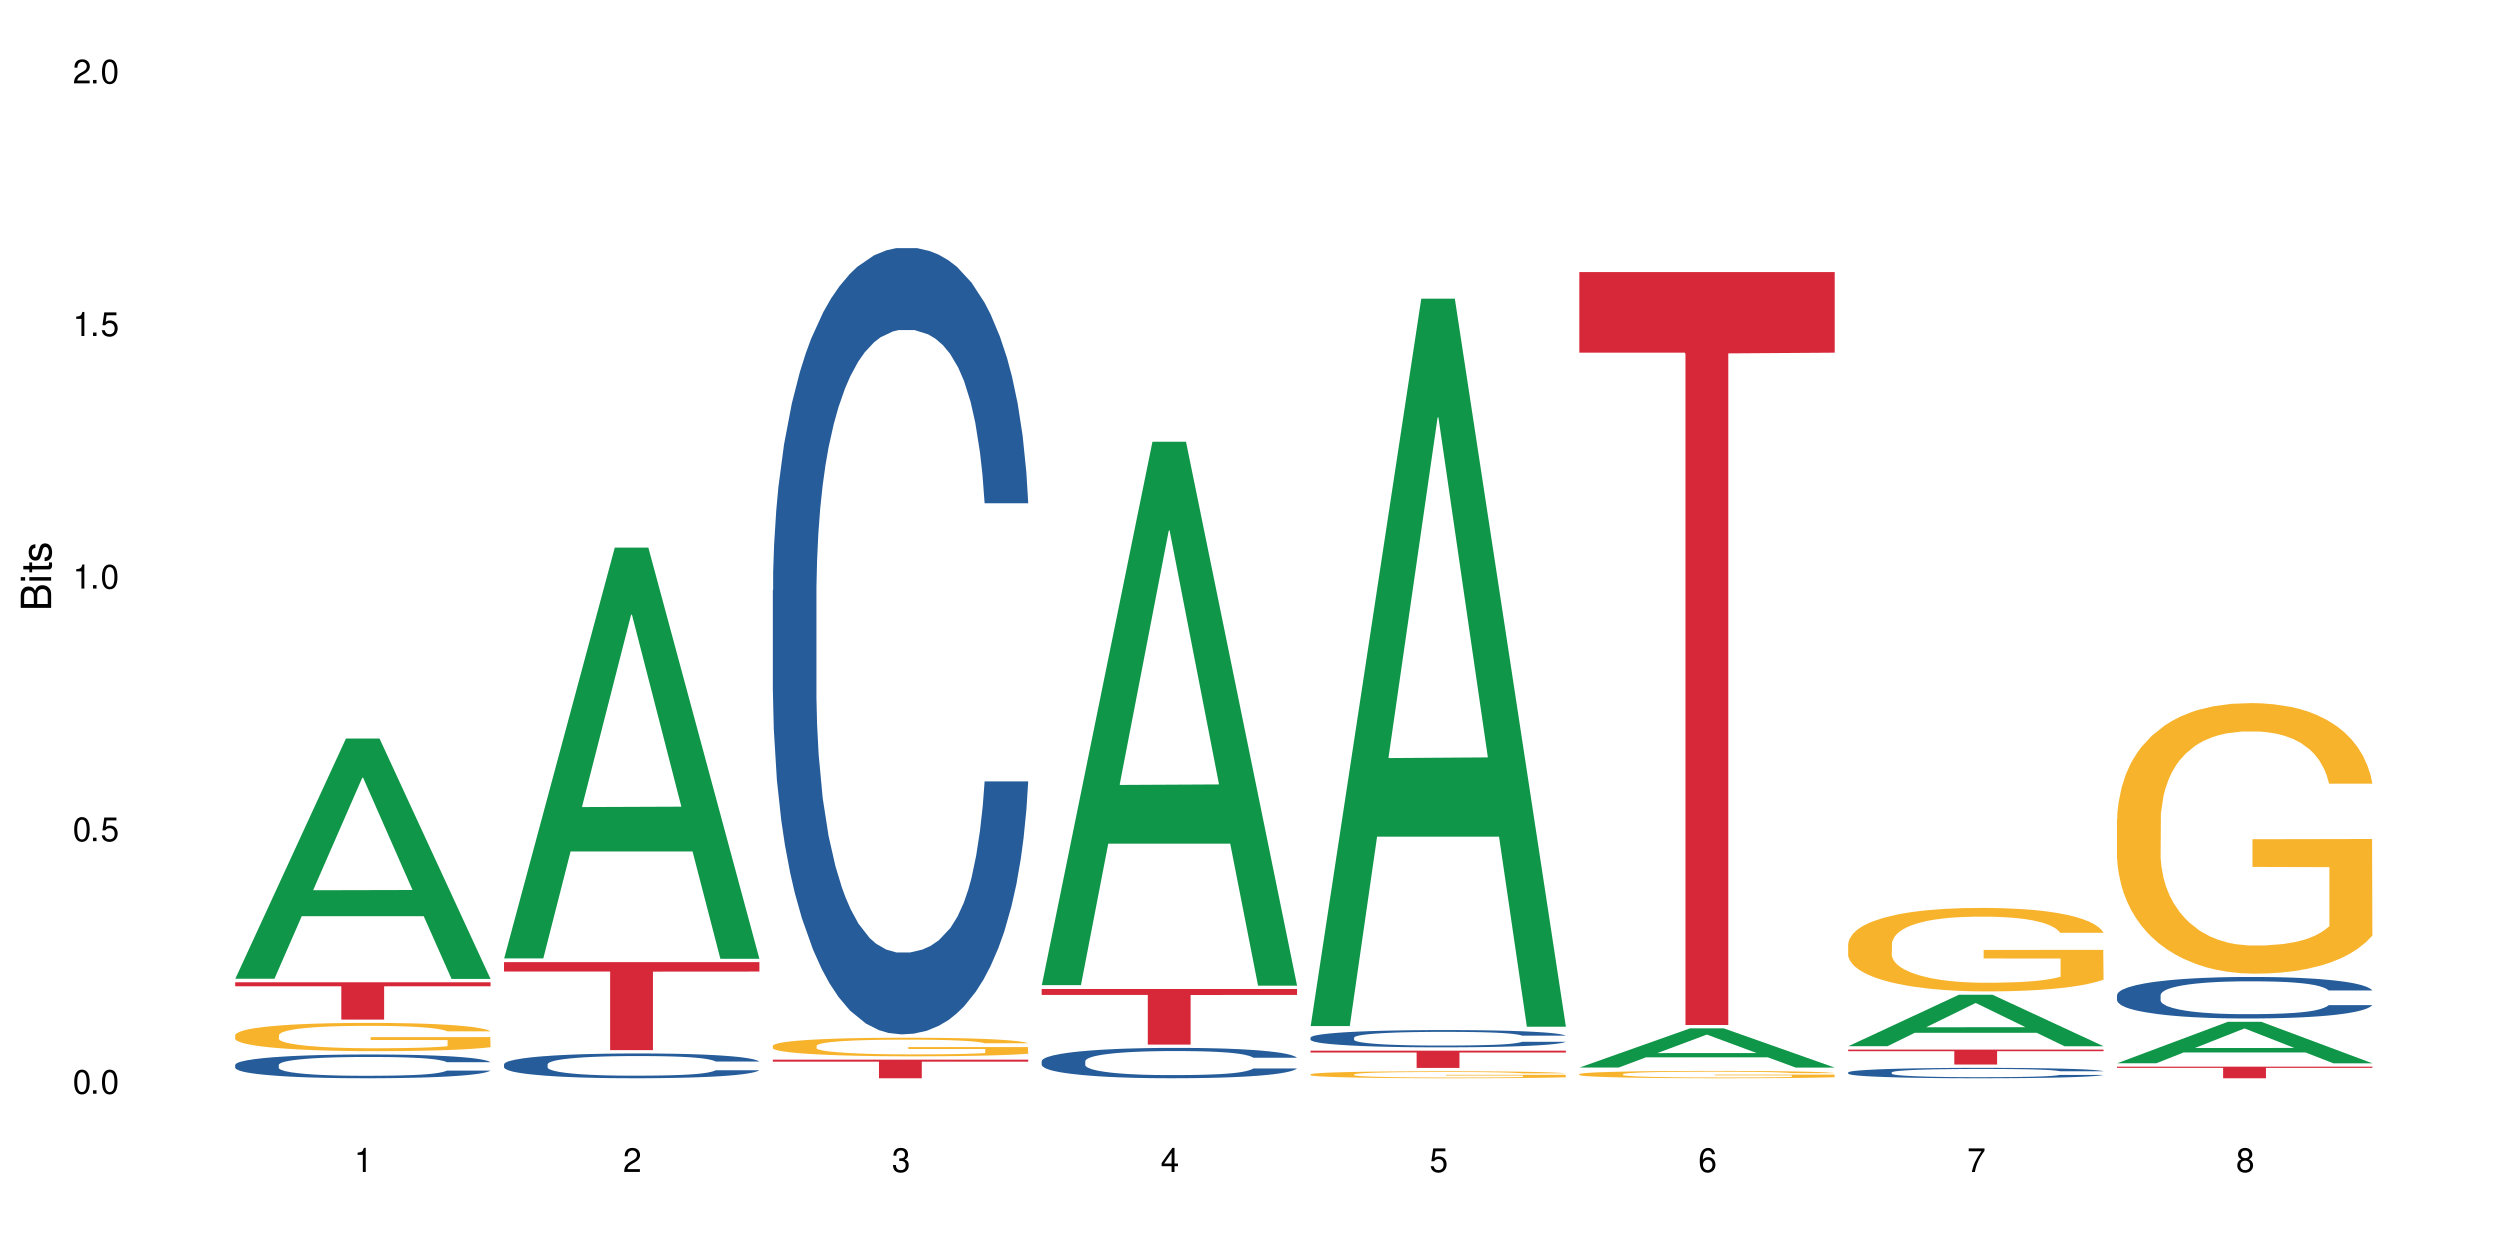 <?xml version="1.0" encoding="UTF-8"?>
<svg xmlns="http://www.w3.org/2000/svg" xmlns:xlink="http://www.w3.org/1999/xlink" width="720" height="360" viewBox="0 0 720 360">
<defs>
<g>
<g id="glyph-0-0">
</g>
<g id="glyph-0-1">
<path d="M 2.641 -6.938 C 2 -6.938 1.422 -6.656 1.078 -6.172 C 0.641 -5.562 0.406 -4.641 0.406 -3.359 C 0.406 -1.016 1.188 0.219 2.641 0.219 C 4.078 0.219 4.859 -1.016 4.859 -3.297 C 4.859 -4.641 4.656 -5.547 4.203 -6.172 C 3.844 -6.656 3.281 -6.938 2.641 -6.938 Z M 2.641 -6.188 C 3.547 -6.188 4 -5.25 4 -3.375 C 4 -1.406 3.562 -0.484 2.625 -0.484 C 1.734 -0.484 1.281 -1.438 1.281 -3.344 C 1.281 -5.25 1.734 -6.188 2.641 -6.188 Z M 2.641 -6.188 "/>
</g>
<g id="glyph-0-2">
<path d="M 1.828 -1 L 0.828 -1 L 0.828 0 L 1.828 0 Z M 1.828 -1 "/>
</g>
<g id="glyph-0-3">
<path d="M 4.562 -6.797 L 1.062 -6.797 L 0.547 -3.094 L 1.328 -3.094 C 1.719 -3.562 2.047 -3.734 2.578 -3.734 C 3.484 -3.734 4.062 -3.109 4.062 -2.094 C 4.062 -1.125 3.484 -0.531 2.578 -0.531 C 1.828 -0.531 1.375 -0.906 1.188 -1.672 L 0.328 -1.672 C 0.453 -1.109 0.547 -0.844 0.75 -0.594 C 1.125 -0.078 1.828 0.219 2.594 0.219 C 3.969 0.219 4.922 -0.781 4.922 -2.219 C 4.922 -3.562 4.031 -4.484 2.719 -4.484 C 2.25 -4.484 1.859 -4.359 1.469 -4.062 L 1.734 -5.969 L 4.562 -5.969 Z M 4.562 -6.797 "/>
</g>
<g id="glyph-0-4">
<path d="M 2.484 -4.938 L 2.484 0 L 3.328 0 L 3.328 -6.938 L 2.766 -6.938 C 2.469 -5.875 2.281 -5.734 0.984 -5.562 L 0.984 -4.938 Z M 2.484 -4.938 "/>
</g>
<g id="glyph-0-5">
<path d="M 4.859 -0.828 L 1.281 -0.828 C 1.359 -1.406 1.672 -1.781 2.5 -2.281 L 3.469 -2.828 C 4.406 -3.344 4.906 -4.062 4.906 -4.906 C 4.906 -5.484 4.672 -6.031 4.266 -6.406 C 3.859 -6.766 3.375 -6.938 2.719 -6.938 C 1.859 -6.938 1.219 -6.625 0.844 -6.031 C 0.609 -5.672 0.5 -5.234 0.484 -4.531 L 1.328 -4.531 C 1.359 -5.016 1.406 -5.281 1.531 -5.516 C 1.75 -5.938 2.188 -6.203 2.703 -6.203 C 3.469 -6.203 4.031 -5.641 4.031 -4.891 C 4.031 -4.344 3.719 -3.859 3.125 -3.516 L 2.234 -3 C 0.812 -2.172 0.406 -1.531 0.328 -0.016 L 4.859 -0.016 Z M 4.859 -0.828 "/>
</g>
<g id="glyph-0-6">
<path d="M 2.125 -3.188 L 2.578 -3.188 C 3.5 -3.188 3.984 -2.766 3.984 -1.922 C 3.984 -1.062 3.469 -0.531 2.594 -0.531 C 1.656 -0.531 1.203 -1 1.156 -2.016 L 0.312 -2.016 C 0.344 -1.453 0.438 -1.094 0.609 -0.781 C 0.953 -0.109 1.625 0.219 2.547 0.219 C 3.953 0.219 4.859 -0.625 4.859 -1.938 C 4.859 -2.828 4.516 -3.297 3.703 -3.594 C 4.344 -3.844 4.656 -4.328 4.656 -5.031 C 4.656 -6.219 3.875 -6.938 2.578 -6.938 C 1.203 -6.938 0.484 -6.172 0.453 -4.703 L 1.297 -4.703 C 1.312 -5.125 1.344 -5.359 1.453 -5.578 C 1.641 -5.969 2.062 -6.203 2.594 -6.203 C 3.344 -6.203 3.797 -5.75 3.797 -5 C 3.797 -4.516 3.609 -4.219 3.25 -4.047 C 3.016 -3.953 2.703 -3.922 2.125 -3.906 Z M 2.125 -3.188 "/>
</g>
<g id="glyph-0-7">
<path d="M 3.141 -1.672 L 3.141 0 L 3.984 0 L 3.984 -1.672 L 4.984 -1.672 L 4.984 -2.438 L 3.984 -2.438 L 3.984 -6.938 L 3.359 -6.938 L 0.266 -2.578 L 0.266 -1.672 Z M 3.141 -2.438 L 1 -2.438 L 3.141 -5.5 Z M 3.141 -2.438 "/>
</g>
<g id="glyph-0-8">
<path d="M 4.781 -5.125 C 4.609 -6.266 3.891 -6.938 2.844 -6.938 C 2.094 -6.938 1.422 -6.578 1.031 -5.953 C 0.594 -5.266 0.406 -4.422 0.406 -3.172 C 0.406 -2 0.578 -1.25 0.984 -0.641 C 1.359 -0.078 1.953 0.219 2.703 0.219 C 3.984 0.219 4.922 -0.75 4.922 -2.094 C 4.922 -3.375 4.062 -4.281 2.844 -4.281 C 2.172 -4.281 1.641 -4.031 1.281 -3.516 C 1.281 -5.234 1.828 -6.188 2.797 -6.188 C 3.391 -6.188 3.797 -5.797 3.938 -5.125 Z M 2.734 -3.531 C 3.547 -3.531 4.062 -2.953 4.062 -2.031 C 4.062 -1.156 3.484 -0.531 2.703 -0.531 C 1.922 -0.531 1.328 -1.188 1.328 -2.078 C 1.328 -2.938 1.906 -3.531 2.734 -3.531 Z M 2.734 -3.531 "/>
</g>
<g id="glyph-0-9">
<path d="M 4.984 -6.797 L 0.438 -6.797 L 0.438 -5.969 L 4.109 -5.969 C 2.5 -3.656 1.828 -2.234 1.328 0 L 2.219 0 C 2.594 -2.172 3.453 -4.047 4.984 -6.094 Z M 4.984 -6.797 "/>
</g>
<g id="glyph-0-10">
<path d="M 3.75 -3.656 C 4.469 -4.094 4.688 -4.438 4.688 -5.078 C 4.688 -6.172 3.844 -6.938 2.641 -6.938 C 1.438 -6.938 0.594 -6.172 0.594 -5.094 C 0.594 -4.438 0.812 -4.094 1.516 -3.656 C 0.734 -3.266 0.359 -2.703 0.359 -1.922 C 0.359 -0.656 1.281 0.219 2.641 0.219 C 3.984 0.219 4.922 -0.656 4.922 -1.922 C 4.922 -2.703 4.531 -3.266 3.75 -3.656 Z M 2.641 -6.188 C 3.359 -6.188 3.812 -5.75 3.812 -5.062 C 3.812 -4.406 3.344 -3.984 2.641 -3.984 C 1.922 -3.984 1.453 -4.406 1.453 -5.078 C 1.453 -5.75 1.922 -6.188 2.641 -6.188 Z M 2.641 -3.266 C 3.484 -3.266 4.062 -2.719 4.062 -1.906 C 4.062 -1.078 3.484 -0.531 2.625 -0.531 C 1.797 -0.531 1.219 -1.094 1.219 -1.906 C 1.219 -2.719 1.781 -3.266 2.641 -3.266 Z M 2.641 -3.266 "/>
</g>
<g id="glyph-1-0">
</g>
<g id="glyph-1-1">
<path d="M 0 -0.953 L 0 -4.891 C 0 -5.719 -0.234 -6.344 -0.734 -6.797 C -1.188 -7.234 -1.812 -7.469 -2.5 -7.469 C -3.547 -7.469 -4.188 -7 -4.625 -5.875 C -4.984 -6.688 -5.625 -7.094 -6.531 -7.094 C -7.172 -7.094 -7.734 -6.859 -8.141 -6.391 C -8.562 -5.922 -8.75 -5.344 -8.75 -4.5 L -8.75 -0.953 Z M -4.984 -2.062 L -7.766 -2.062 L -7.766 -4.219 C -7.766 -4.844 -7.688 -5.203 -7.453 -5.5 C -7.219 -5.812 -6.859 -5.969 -6.375 -5.969 C -5.891 -5.969 -5.531 -5.812 -5.297 -5.5 C -5.062 -5.203 -4.984 -4.844 -4.984 -4.219 Z M -0.984 -2.062 L -4 -2.062 L -4 -4.781 C -4 -5.766 -3.438 -6.359 -2.484 -6.359 C -1.547 -6.359 -0.984 -5.766 -0.984 -4.781 Z M -0.984 -2.062 "/>
</g>
<g id="glyph-1-2">
<path d="M -6.281 -1.797 L -6.281 -0.797 L 0 -0.797 L 0 -1.797 Z M -8.75 -1.797 L -8.75 -0.797 L -7.484 -0.797 L -7.484 -1.797 Z M -8.75 -1.797 "/>
</g>
<g id="glyph-1-3">
<path d="M -6.281 -3.047 L -6.281 -2.016 L -8.016 -2.016 L -8.016 -1.016 L -6.281 -1.016 L -6.281 -0.172 L -5.469 -0.172 L -5.469 -1.016 L -0.719 -1.016 C -0.078 -1.016 0.281 -1.453 0.281 -2.234 C 0.281 -2.5 0.25 -2.719 0.188 -3.047 L -0.641 -3.047 C -0.609 -2.906 -0.594 -2.766 -0.594 -2.562 C -0.594 -2.141 -0.719 -2.016 -1.156 -2.016 L -5.469 -2.016 L -5.469 -3.047 Z M -6.281 -3.047 "/>
</g>
<g id="glyph-1-4">
<path d="M -4.531 -5.25 C -5.766 -5.25 -6.469 -4.422 -6.469 -2.969 C -6.469 -1.516 -5.719 -0.562 -4.547 -0.562 C -3.562 -0.562 -3.094 -1.062 -2.734 -2.562 L -2.516 -3.484 C -2.344 -4.188 -2.094 -4.469 -1.641 -4.469 C -1.047 -4.469 -0.641 -3.875 -0.641 -3 C -0.641 -2.453 -0.797 -2 -1.062 -1.75 C -1.25 -1.594 -1.422 -1.531 -1.875 -1.469 L -1.875 -0.406 C -0.422 -0.453 0.281 -1.266 0.281 -2.922 C 0.281 -4.5 -0.5 -5.516 -1.719 -5.516 C -2.656 -5.516 -3.172 -4.984 -3.469 -3.734 L -3.703 -2.766 C -3.891 -1.953 -4.156 -1.609 -4.594 -1.609 C -5.188 -1.609 -5.547 -2.125 -5.547 -2.938 C -5.547 -3.75 -5.203 -4.172 -4.531 -4.203 Z M -4.531 -5.25 "/>
</g>
</g>
</defs>
<rect x="-72" y="-36" width="864" height="432" fill="rgb(100%, 100%, 100%)" fill-opacity="1"/>
<path fill-rule="nonzero" fill="rgb(6.275%, 58.824%, 28.235%)" fill-opacity="1" d="M 67.73 281.871 L 67.809 281.805 L 99.637 212.695 L 109.301 212.695 L 141.281 281.938 L 130.047 281.938 L 122.031 263.863 L 86.906 263.863 L 79.047 281.871 L 67.73 281.871 L 90.285 256.387 L 118.809 256.32 L 104.586 224.008 L 104.43 223.945 L 104.27 224.141 L 90.207 256.32 L 90.285 256.387 Z M 67.73 281.871 "/>
<path fill-rule="nonzero" fill="rgb(14.51%, 36.078%, 60%)" fill-opacity="1" d="M 67.73 306.672 L 67.82 306.668 L 67.82 306.516 L 68.09 306.277 L 68.719 305.977 L 69.344 305.773 L 70.961 305.402 L 73.203 305.047 L 75.535 304.773 L 77.238 304.609 L 78.766 304.484 L 82.262 304.254 L 84.504 304.133 L 86.926 304.027 L 89.887 303.922 L 92.039 303.859 L 96.883 303.758 L 100.469 303.715 L 103.25 303.695 L 109.262 303.695 L 112.848 303.723 L 115.449 303.754 L 118.32 303.801 L 120.742 303.859 L 124.957 303.996 L 128.727 304.172 L 130.43 304.273 L 133.121 304.465 L 135.184 304.652 L 136.617 304.816 L 138.234 305.047 L 139.668 305.328 L 140.746 305.648 L 141.281 305.914 L 128.727 305.914 L 128.098 305.664 L 127.379 305.473 L 126.035 305.215 L 124.688 305.035 L 122.805 304.852 L 121.102 304.734 L 118.77 304.617 L 116.707 304.539 L 114.555 304.484 L 112.488 304.445 L 108.543 304.41 L 103.969 304.41 L 102.266 304.422 L 98.766 304.473 L 96.883 304.516 L 94.191 304.602 L 92.309 304.684 L 90.066 304.809 L 88.539 304.914 L 86.656 305.078 L 85.312 305.223 L 83.785 305.43 L 82.891 305.586 L 82.082 305.758 L 81.363 305.965 L 80.828 306.184 L 80.469 306.418 L 80.289 306.641 L 80.289 307.609 L 80.469 307.836 L 80.918 308.098 L 82.082 308.48 L 83.785 308.812 L 85.762 309.074 L 87.645 309.262 L 88.719 309.348 L 90.156 309.449 L 92.398 309.574 L 95.629 309.699 L 97.512 309.75 L 100.383 309.797 L 103.34 309.824 L 107.289 309.824 L 110.785 309.797 L 113.117 309.766 L 115.539 309.719 L 118.859 309.609 L 120.922 309.512 L 122.715 309.391 L 124.062 309.273 L 124.957 309.172 L 126.305 308.98 L 127.379 308.766 L 128.188 308.547 L 128.727 308.336 L 141.281 308.336 L 140.746 308.586 L 139.938 308.828 L 139.129 309.012 L 137.875 309.23 L 136.441 309.422 L 134.375 309.641 L 132.672 309.785 L 130.43 309.941 L 128.367 310.062 L 126.125 310.168 L 122.805 310.293 L 120.652 310.355 L 118.32 310.41 L 115.539 310.461 L 112.043 310.504 L 108.273 310.531 L 104.777 310.535 L 101.008 310.523 L 98.227 310.5 L 94.551 310.441 L 89.977 310.328 L 86.656 310.211 L 84.055 310.094 L 81.812 309.969 L 79.301 309.797 L 76.074 309.523 L 74.098 309.312 L 72.754 309.137 L 71.23 308.891 L 70.152 308.672 L 68.898 308.324 L 68 307.879 L 67.73 307.535 Z M 67.73 306.672 "/>
<path fill-rule="nonzero" fill="rgb(96.863%, 70.196%, 16.863%)" fill-opacity="1" d="M 67.73 298.082 L 67.82 298.074 L 67.82 297.926 L 68.18 297.594 L 69.078 297.133 L 70.242 296.754 L 71.5 296.453 L 72.305 296.297 L 73.652 296.074 L 74.816 295.914 L 77.777 295.578 L 81.543 295.266 L 83.609 295.133 L 85.941 295.004 L 89.258 294.863 L 90.785 294.812 L 95.449 294.691 L 100.738 294.617 L 106.57 294.598 L 109.262 294.605 L 112.938 294.633 L 117.961 294.715 L 120.832 294.789 L 123.074 294.863 L 125.406 294.961 L 128.277 295.109 L 130.969 295.289 L 133.121 295.465 L 135.273 295.688 L 137.066 295.926 L 138.594 296.188 L 139.938 296.5 L 140.746 296.758 L 141.281 297.02 L 128.816 297.02 L 128.098 296.758 L 127.289 296.559 L 125.945 296.312 L 124.598 296.137 L 123.254 295.992 L 120.742 295.801 L 118.59 295.684 L 115.898 295.578 L 113.297 295.512 L 110.336 295.465 L 108.543 295.453 L 103.789 295.453 L 99.484 295.504 L 96.973 295.562 L 95.18 295.621 L 92.668 295.734 L 91.141 295.824 L 90.246 295.883 L 87.555 296.113 L 85.762 296.32 L 84.773 296.461 L 83.52 296.684 L 82.621 296.887 L 81.633 297.184 L 81.098 297.406 L 80.379 297.91 L 80.289 299.25 L 80.559 299.531 L 81.098 299.836 L 81.812 300.105 L 82.891 300.387 L 83.965 300.602 L 85.852 300.895 L 87.465 301.086 L 88.719 301.211 L 91.141 301.414 L 92.129 301.48 L 94.461 301.613 L 96.883 301.719 L 99.844 301.809 L 102.086 301.852 L 105.672 301.891 L 110.246 301.891 L 115.629 301.844 L 119.039 301.785 L 121.371 301.727 L 122.895 301.672 L 124.777 301.59 L 126.125 301.516 L 127.379 301.434 L 128.906 301.309 L 128.906 299.531 L 106.75 299.523 L 106.75 298.691 L 141.195 298.684 L 141.281 301.59 L 139.398 301.793 L 137.066 301.984 L 134.824 302.133 L 132.492 302.262 L 129.176 302.402 L 126.484 302.492 L 122.355 302.594 L 118.59 302.66 L 114.645 302.707 L 111.145 302.73 L 107.02 302.734 L 103.34 302.723 L 99.395 302.676 L 96.254 302.617 L 93.383 302.543 L 90.516 302.445 L 86.926 302.289 L 84.594 302.164 L 82.172 302.008 L 79.75 301.82 L 77.598 301.621 L 76.164 301.465 L 74.727 301.285 L 73.203 301.062 L 71.766 300.812 L 70.691 300.582 L 69.703 300.32 L 68.988 300.074 L 68.27 299.742 L 67.91 299.473 L 67.73 299.242 Z M 67.73 298.082 "/>
<path fill-rule="nonzero" fill="rgb(83.922%, 15.686%, 22.353%)" fill-opacity="1" d="M 67.73 282.895 L 141.281 282.895 L 141.281 284.047 L 110.629 284.055 L 110.629 293.637 L 98.297 293.637 L 98.297 284.066 L 98.117 284.047 L 67.73 284.047 Z M 67.73 282.895 "/>
<path fill-rule="nonzero" fill="rgb(6.275%, 58.824%, 28.235%)" fill-opacity="1" d="M 145.156 276.023 L 145.234 275.914 L 177.059 157.703 L 186.723 157.703 L 218.707 276.137 L 207.469 276.137 L 199.453 245.223 L 164.328 245.223 L 156.469 276.023 L 145.156 276.023 L 167.707 232.434 L 196.23 232.32 L 182.008 177.055 L 181.852 176.941 L 181.695 177.277 L 167.629 232.32 L 167.707 232.434 Z M 145.156 276.023 "/>
<path fill-rule="nonzero" fill="rgb(14.51%, 36.078%, 60%)" fill-opacity="1" d="M 145.156 306.508 L 145.242 306.5 L 145.242 306.344 L 145.512 306.094 L 146.141 305.781 L 146.77 305.566 L 148.383 305.184 L 150.625 304.812 L 152.957 304.523 L 154.664 304.355 L 156.188 304.223 L 159.684 303.98 L 161.93 303.859 L 164.352 303.746 L 167.309 303.637 L 169.461 303.57 L 174.305 303.469 L 177.895 303.422 L 180.676 303.402 L 186.684 303.402 L 190.273 303.43 L 192.875 303.461 L 195.742 303.512 L 198.164 303.57 L 202.383 303.715 L 206.148 303.898 L 207.852 304.004 L 210.543 304.203 L 212.605 304.398 L 214.043 304.57 L 215.656 304.812 L 217.094 305.105 L 218.168 305.438 L 218.707 305.719 L 206.148 305.719 L 205.52 305.457 L 204.805 305.254 L 203.457 304.988 L 202.113 304.797 L 200.23 304.609 L 198.523 304.484 L 196.191 304.359 L 194.129 304.281 L 191.977 304.223 L 189.914 304.184 L 185.969 304.145 L 181.391 304.145 L 179.688 304.16 L 176.191 304.211 L 174.305 304.258 L 171.613 304.348 L 169.73 304.434 L 167.488 304.562 L 165.965 304.672 L 164.082 304.844 L 162.734 304.992 L 161.211 305.207 L 160.312 305.371 L 159.508 305.555 L 158.789 305.77 L 158.25 305.996 L 157.891 306.238 L 157.711 306.473 L 157.711 307.484 L 157.891 307.719 L 158.34 307.992 L 159.508 308.391 L 161.211 308.738 L 163.184 309.012 L 165.066 309.207 L 166.145 309.297 L 167.578 309.402 L 169.82 309.531 L 173.051 309.664 L 174.934 309.715 L 177.805 309.766 L 180.766 309.793 L 184.711 309.793 L 188.211 309.766 L 190.543 309.734 L 192.965 309.684 L 196.281 309.57 L 198.344 309.465 L 200.141 309.344 L 201.484 309.219 L 202.383 309.113 L 203.727 308.914 L 204.805 308.691 L 205.609 308.461 L 206.148 308.242 L 218.707 308.242 L 218.168 308.5 L 217.359 308.758 L 216.555 308.945 L 215.297 309.172 L 213.863 309.375 L 211.801 309.605 L 210.094 309.754 L 207.852 309.918 L 205.789 310.039 L 203.547 310.152 L 200.23 310.281 L 198.074 310.348 L 195.742 310.406 L 192.965 310.457 L 189.465 310.504 L 185.699 310.531 L 182.199 310.535 L 178.434 310.523 L 175.652 310.496 L 171.973 310.438 L 167.398 310.32 L 164.082 310.195 L 161.48 310.074 L 159.238 309.941 L 156.727 309.766 L 153.496 309.48 L 151.523 309.258 L 150.176 309.074 L 148.652 308.82 L 147.574 308.594 L 146.32 308.227 L 145.422 307.766 L 145.156 307.406 Z M 145.156 306.508 "/>
<path fill-rule="nonzero" fill="rgb(83.922%, 15.686%, 22.353%)" fill-opacity="1" d="M 145.156 277.094 L 218.707 277.094 L 218.707 279.809 L 188.051 279.832 L 188.051 302.441 L 175.719 302.441 L 175.719 279.855 L 175.539 279.809 L 145.156 279.809 Z M 145.156 277.094 "/>
<path fill-rule="nonzero" fill="rgb(14.51%, 36.078%, 60%)" fill-opacity="1" d="M 222.578 169.984 L 222.668 169.777 L 222.668 164.812 L 222.938 156.945 L 223.562 147.012 L 224.191 140.18 L 225.809 127.969 L 228.051 116.168 L 230.383 107.062 L 232.086 101.68 L 233.609 97.543 L 237.109 89.883 L 239.352 85.949 L 241.773 82.43 L 244.734 78.914 L 246.887 76.844 L 251.73 73.531 L 255.316 72.082 L 258.098 71.461 L 264.109 71.461 L 267.695 72.289 L 270.297 73.324 L 273.168 74.98 L 275.59 76.844 L 279.805 81.395 L 283.57 87.191 L 285.277 90.504 L 287.969 96.922 L 290.031 103.129 L 291.465 108.512 L 293.082 116.168 L 294.516 125.484 L 295.59 136.039 L 296.129 144.941 L 283.57 144.941 L 282.945 136.66 L 282.227 130.246 L 280.883 121.758 L 279.535 115.754 L 277.652 109.754 L 275.949 105.82 L 273.617 101.887 L 271.551 99.402 L 269.398 97.543 L 267.336 96.301 L 263.391 95.059 L 258.816 95.059 L 257.109 95.473 L 253.613 97.129 L 251.73 98.574 L 249.039 101.473 L 247.156 104.164 L 244.914 108.305 L 243.387 111.824 L 241.504 117.203 L 240.16 121.965 L 238.633 128.797 L 237.738 133.969 L 236.93 139.766 L 236.211 146.598 L 235.672 153.84 L 235.316 161.5 L 235.137 168.949 L 235.137 201.035 L 235.316 208.484 L 235.762 217.18 L 236.93 229.805 L 238.633 240.773 L 240.605 249.469 L 242.492 255.68 L 243.566 258.574 L 245.004 261.887 L 247.246 266.027 L 250.473 270.168 L 252.355 271.824 L 255.227 273.477 L 258.188 274.305 L 262.133 274.305 L 265.633 273.477 L 267.965 272.445 L 270.387 270.789 L 273.707 267.27 L 275.77 263.957 L 277.562 260.023 L 278.906 256.09 L 279.805 252.781 L 281.148 246.363 L 282.227 239.324 L 283.035 232.082 L 283.57 225.043 L 296.129 225.043 L 295.59 233.324 L 294.785 241.395 L 293.977 247.398 L 292.723 254.645 L 291.285 261.059 L 289.223 268.305 L 287.52 273.066 L 285.277 278.238 L 283.215 282.172 L 280.973 285.691 L 277.652 289.832 L 275.5 291.898 L 273.168 293.762 L 270.387 295.418 L 266.887 296.867 L 263.121 297.695 L 259.621 297.902 L 255.855 297.488 L 253.074 296.66 L 249.398 294.797 L 244.824 291.07 L 241.504 287.141 L 238.902 283.207 L 236.66 279.066 L 234.148 273.477 L 230.918 264.371 L 228.945 257.332 L 227.602 251.539 L 226.074 243.465 L 225 236.223 L 223.742 224.629 L 222.848 209.934 L 222.578 198.551 Z M 222.578 169.984 "/>
<path fill-rule="nonzero" fill="rgb(96.863%, 70.196%, 16.863%)" fill-opacity="1" d="M 222.578 301.156 L 222.668 301.152 L 222.668 301.055 L 223.027 300.836 L 223.922 300.531 L 225.09 300.281 L 226.344 300.086 L 227.152 299.984 L 228.496 299.836 L 229.664 299.73 L 232.625 299.508 L 236.391 299.305 L 238.453 299.215 L 240.785 299.133 L 244.105 299.039 L 245.629 299.004 L 250.293 298.926 L 255.586 298.879 L 261.418 298.863 L 264.109 298.867 L 267.785 298.887 L 272.809 298.941 L 275.68 298.988 L 277.922 299.039 L 280.254 299.102 L 283.125 299.199 L 285.816 299.316 L 287.969 299.434 L 290.121 299.582 L 291.914 299.738 L 293.438 299.91 L 294.785 300.113 L 295.59 300.285 L 296.129 300.457 L 283.66 300.457 L 282.945 300.285 L 282.137 300.156 L 280.793 299.992 L 279.445 299.875 L 278.102 299.781 L 275.59 299.656 L 273.438 299.578 L 270.746 299.508 L 268.145 299.465 L 265.184 299.434 L 263.391 299.426 L 258.637 299.426 L 254.332 299.461 L 251.82 299.5 L 250.023 299.539 L 247.512 299.613 L 245.988 299.672 L 245.094 299.711 L 242.402 299.859 L 240.605 299.996 L 239.621 300.09 L 238.363 300.238 L 237.469 300.371 L 236.48 300.566 L 235.941 300.711 L 235.227 301.043 L 235.137 301.926 L 235.406 302.109 L 235.941 302.312 L 236.66 302.488 L 237.738 302.672 L 238.812 302.816 L 240.695 303.008 L 242.312 303.133 L 243.566 303.215 L 245.988 303.348 L 246.977 303.395 L 249.309 303.48 L 251.73 303.551 L 254.691 303.609 L 256.934 303.637 L 260.52 303.66 L 265.094 303.66 L 270.477 303.633 L 273.887 303.594 L 276.219 303.555 L 277.742 303.52 L 279.625 303.465 L 280.973 303.418 L 282.227 303.363 L 283.75 303.281 L 283.75 302.109 L 261.598 302.105 L 261.598 301.559 L 296.039 301.555 L 296.129 303.465 L 294.246 303.598 L 291.914 303.727 L 289.672 303.824 L 287.34 303.906 L 284.02 304 L 281.328 304.059 L 277.203 304.125 L 273.438 304.172 L 269.488 304.199 L 265.992 304.215 L 261.867 304.219 L 258.188 304.211 L 254.242 304.18 L 251.102 304.141 L 248.23 304.094 L 245.359 304.027 L 241.773 303.926 L 239.441 303.844 L 237.02 303.738 L 234.598 303.617 L 232.445 303.484 L 231.008 303.383 L 229.574 303.266 L 228.051 303.117 L 226.613 302.953 L 225.539 302.801 L 224.551 302.629 L 223.832 302.469 L 223.117 302.246 L 222.758 302.07 L 222.578 301.922 Z M 222.578 301.156 "/>
<path fill-rule="nonzero" fill="rgb(83.922%, 15.686%, 22.353%)" fill-opacity="1" d="M 222.578 305.18 L 296.129 305.18 L 296.129 305.754 L 265.477 305.758 L 265.477 310.535 L 253.141 310.535 L 253.141 305.762 L 252.965 305.754 L 222.578 305.754 Z M 222.578 305.18 "/>
<path fill-rule="nonzero" fill="rgb(6.275%, 58.824%, 28.235%)" fill-opacity="1" d="M 300 283.719 L 300.078 283.57 L 331.906 127.223 L 341.57 127.223 L 373.555 283.863 L 362.316 283.863 L 354.301 242.977 L 319.176 242.977 L 311.316 283.719 L 300 283.719 L 322.555 226.062 L 351.078 225.914 L 336.855 152.816 L 336.699 152.668 L 336.543 153.109 L 322.477 225.914 L 322.555 226.062 Z M 300 283.719 "/>
<path fill-rule="nonzero" fill="rgb(14.51%, 36.078%, 60%)" fill-opacity="1" d="M 300 305.602 L 300.09 305.594 L 300.09 305.398 L 300.359 305.098 L 300.988 304.715 L 301.617 304.449 L 303.23 303.977 L 305.473 303.523 L 307.805 303.172 L 309.508 302.965 L 311.035 302.805 L 314.531 302.508 L 316.773 302.355 L 319.195 302.223 L 322.156 302.086 L 324.309 302.004 L 329.152 301.879 L 332.742 301.82 L 335.52 301.797 L 341.531 301.797 L 345.117 301.828 L 347.719 301.871 L 350.59 301.934 L 353.012 302.004 L 357.227 302.18 L 360.996 302.406 L 362.699 302.531 L 365.391 302.781 L 367.453 303.02 L 368.891 303.227 L 370.504 303.523 L 371.938 303.883 L 373.016 304.289 L 373.555 304.633 L 360.996 304.633 L 360.367 304.312 L 359.648 304.066 L 358.305 303.738 L 356.961 303.508 L 355.074 303.277 L 353.371 303.125 L 351.039 302.973 L 348.977 302.875 L 346.824 302.805 L 344.762 302.758 L 340.812 302.707 L 336.238 302.707 L 334.535 302.723 L 331.035 302.789 L 329.152 302.844 L 326.461 302.957 L 324.578 303.059 L 322.336 303.219 L 320.812 303.355 L 318.926 303.562 L 317.582 303.746 L 316.059 304.012 L 315.16 304.211 L 314.352 304.434 L 313.637 304.695 L 313.098 304.977 L 312.738 305.273 L 312.559 305.559 L 312.559 306.797 L 312.738 307.086 L 313.188 307.422 L 314.352 307.91 L 316.059 308.332 L 318.031 308.668 L 319.914 308.906 L 320.992 309.02 L 322.426 309.145 L 324.668 309.305 L 327.898 309.465 L 329.781 309.531 L 332.652 309.594 L 335.609 309.625 L 339.559 309.625 L 343.055 309.594 L 345.387 309.555 L 347.809 309.488 L 351.129 309.355 L 353.191 309.227 L 354.984 309.074 L 356.332 308.922 L 357.227 308.793 L 358.574 308.547 L 359.648 308.277 L 360.457 307.996 L 360.996 307.723 L 373.555 307.723 L 373.016 308.043 L 372.207 308.355 L 371.402 308.586 L 370.145 308.867 L 368.711 309.113 L 366.645 309.395 L 364.941 309.578 L 362.699 309.777 L 360.637 309.93 L 358.395 310.066 L 355.074 310.227 L 352.922 310.305 L 350.59 310.375 L 347.809 310.441 L 344.312 310.496 L 340.543 310.527 L 337.047 310.535 L 333.277 310.52 L 330.5 310.488 L 326.82 310.418 L 322.246 310.273 L 318.926 310.121 L 316.324 309.969 L 314.082 309.809 L 311.57 309.594 L 308.344 309.242 L 306.371 308.969 L 305.023 308.746 L 303.5 308.434 L 302.422 308.156 L 301.168 307.707 L 300.27 307.141 L 300 306.703 Z M 300 305.602 "/>
<path fill-rule="nonzero" fill="rgb(83.922%, 15.686%, 22.353%)" fill-opacity="1" d="M 300 284.824 L 373.555 284.824 L 373.555 286.539 L 342.898 286.555 L 342.898 300.836 L 330.566 300.836 L 330.566 286.57 L 330.387 286.539 L 300 286.539 Z M 300 284.824 "/>
<path fill-rule="nonzero" fill="rgb(6.275%, 58.824%, 28.235%)" fill-opacity="1" d="M 377.426 295.504 L 377.504 295.309 L 409.328 86.016 L 418.992 86.016 L 450.977 295.703 L 439.738 295.703 L 431.723 240.965 L 396.598 240.965 L 388.738 295.504 L 377.426 295.504 L 399.977 218.324 L 428.504 218.129 L 414.277 120.273 L 414.121 120.078 L 413.965 120.668 L 399.898 218.129 L 399.977 218.324 Z M 377.426 295.504 "/>
<path fill-rule="nonzero" fill="rgb(14.51%, 36.078%, 60%)" fill-opacity="1" d="M 377.426 298.824 L 377.516 298.82 L 377.516 298.711 L 377.781 298.539 L 378.41 298.32 L 379.039 298.172 L 380.652 297.902 L 382.895 297.645 L 385.227 297.445 L 386.934 297.324 L 388.457 297.234 L 391.957 297.066 L 394.199 296.98 L 396.621 296.902 L 399.578 296.824 L 401.734 296.781 L 406.574 296.707 L 410.164 296.676 L 412.945 296.66 L 418.953 296.66 L 422.543 296.68 L 425.145 296.703 L 428.016 296.738 L 430.438 296.781 L 434.652 296.879 L 438.418 297.008 L 440.125 297.082 L 442.812 297.223 L 444.879 297.359 L 446.312 297.477 L 447.926 297.645 L 449.363 297.848 L 450.438 298.082 L 450.977 298.277 L 438.418 298.277 L 437.789 298.094 L 437.074 297.953 L 435.727 297.766 L 434.383 297.637 L 432.5 297.504 L 430.793 297.418 L 428.461 297.332 L 426.398 297.277 L 424.246 297.234 L 422.184 297.207 L 418.238 297.18 L 413.664 297.18 L 411.957 297.188 L 408.461 297.227 L 406.574 297.258 L 403.887 297.32 L 402 297.379 L 399.758 297.473 L 398.234 297.547 L 396.352 297.668 L 395.004 297.77 L 393.48 297.922 L 392.582 298.035 L 391.777 298.164 L 391.059 298.312 L 390.52 298.473 L 390.16 298.641 L 389.98 298.805 L 389.98 299.508 L 390.16 299.672 L 390.609 299.863 L 391.777 300.141 L 393.48 300.379 L 395.453 300.57 L 397.336 300.707 L 398.414 300.773 L 399.848 300.844 L 402.09 300.934 L 405.32 301.027 L 407.203 301.062 L 410.074 301.098 L 413.035 301.117 L 416.98 301.117 L 420.48 301.098 L 422.812 301.078 L 425.234 301.039 L 428.551 300.961 L 430.613 300.891 L 432.41 300.805 L 433.754 300.719 L 434.652 300.645 L 435.996 300.504 L 437.074 300.348 L 437.879 300.191 L 438.418 300.035 L 450.977 300.035 L 450.438 300.219 L 449.633 300.395 L 448.824 300.527 L 447.566 300.684 L 446.133 300.828 L 444.07 300.984 L 442.367 301.09 L 440.125 301.203 L 438.059 301.289 L 435.816 301.367 L 432.5 301.457 L 430.348 301.504 L 428.016 301.543 L 425.234 301.582 L 421.734 301.613 L 417.969 301.633 L 414.469 301.637 L 410.703 301.625 L 407.922 301.609 L 404.242 301.566 L 399.668 301.484 L 396.352 301.398 L 393.75 301.312 L 391.508 301.223 L 388.996 301.098 L 385.766 300.898 L 383.793 300.746 L 382.449 300.617 L 380.922 300.441 L 379.848 300.281 L 378.59 300.027 L 377.695 299.703 L 377.426 299.453 Z M 377.426 298.824 "/>
<path fill-rule="nonzero" fill="rgb(96.863%, 70.196%, 16.863%)" fill-opacity="1" d="M 377.426 309.391 L 377.516 309.387 L 377.516 309.352 L 377.871 309.27 L 378.77 309.156 L 379.938 309.062 L 381.191 308.988 L 382 308.949 L 383.344 308.895 L 384.512 308.855 L 387.469 308.77 L 391.238 308.695 L 393.301 308.66 L 395.633 308.629 L 398.953 308.594 L 400.477 308.582 L 405.141 308.555 L 410.434 308.535 L 416.262 308.531 L 418.953 308.531 L 422.633 308.539 L 427.656 308.559 L 430.527 308.578 L 432.77 308.594 L 435.102 308.621 L 437.969 308.656 L 440.66 308.699 L 442.812 308.742 L 444.969 308.801 L 446.762 308.859 L 448.285 308.922 L 449.633 309 L 450.438 309.062 L 450.977 309.125 L 438.508 309.125 L 437.789 309.062 L 436.984 309.012 L 435.637 308.953 L 434.293 308.91 L 432.949 308.875 L 430.438 308.828 L 428.281 308.797 L 425.594 308.77 L 422.992 308.754 L 420.031 308.742 L 418.238 308.738 L 413.484 308.738 L 409.176 308.754 L 406.664 308.77 L 404.871 308.781 L 402.359 308.809 L 400.836 308.832 L 399.938 308.848 L 397.246 308.902 L 395.453 308.953 L 394.469 308.988 L 393.211 309.043 L 392.312 309.094 L 391.328 309.168 L 390.789 309.223 L 390.07 309.348 L 389.98 309.676 L 390.25 309.746 L 390.789 309.82 L 391.508 309.887 L 392.582 309.957 L 393.66 310.012 L 395.543 310.082 L 397.156 310.129 L 398.414 310.16 L 400.836 310.211 L 401.82 310.227 L 404.156 310.258 L 406.574 310.285 L 409.535 310.309 L 411.777 310.316 L 415.367 310.328 L 419.941 310.328 L 425.324 310.316 L 428.73 310.301 L 431.062 310.285 L 432.59 310.273 L 434.473 310.254 L 435.816 310.234 L 437.074 310.215 L 438.598 310.184 L 438.598 309.746 L 416.441 309.746 L 416.441 309.539 L 450.887 309.539 L 450.977 310.254 L 449.094 310.305 L 446.762 310.352 L 444.52 310.387 L 442.188 310.418 L 438.867 310.453 L 436.176 310.477 L 432.051 310.5 L 428.281 310.52 L 424.336 310.527 L 420.84 310.535 L 416.711 310.535 L 413.035 310.531 L 409.086 310.523 L 405.949 310.508 L 403.078 310.488 L 400.207 310.465 L 396.621 310.426 L 394.289 310.395 L 391.867 310.355 L 389.445 310.312 L 387.293 310.262 L 385.855 310.223 L 384.422 310.18 L 382.895 310.125 L 381.461 310.062 L 380.383 310.004 L 379.398 309.941 L 378.68 309.879 L 377.961 309.797 L 377.605 309.73 L 377.426 309.676 Z M 377.426 309.391 "/>
<path fill-rule="nonzero" fill="rgb(83.922%, 15.686%, 22.353%)" fill-opacity="1" d="M 377.426 302.598 L 450.977 302.598 L 450.977 303.129 L 420.324 303.133 L 420.324 307.57 L 407.988 307.57 L 407.988 303.137 L 407.809 303.129 L 377.426 303.129 Z M 377.426 302.598 "/>
<path fill-rule="nonzero" fill="rgb(6.275%, 58.824%, 28.235%)" fill-opacity="1" d="M 454.848 307.457 L 454.926 307.449 L 486.75 296.16 L 496.418 296.16 L 528.398 307.469 L 517.164 307.469 L 509.148 304.516 L 474.023 304.516 L 466.164 307.457 L 454.848 307.457 L 477.402 303.293 L 505.926 303.285 L 491.703 298.008 L 491.547 297.996 L 491.387 298.027 L 477.32 303.285 L 477.402 303.293 Z M 454.848 307.457 "/>
<path fill-rule="nonzero" fill="rgb(96.863%, 70.196%, 16.863%)" fill-opacity="1" d="M 454.848 309.332 L 454.938 309.328 L 454.938 309.289 L 455.297 309.203 L 456.191 309.086 L 457.359 308.988 L 458.613 308.91 L 459.422 308.871 L 460.77 308.812 L 461.934 308.77 L 464.895 308.684 L 468.66 308.602 L 470.723 308.566 L 473.055 308.535 L 476.375 308.496 L 477.898 308.484 L 482.562 308.453 L 487.855 308.434 L 493.688 308.43 L 496.379 308.43 L 500.055 308.438 L 505.078 308.461 L 507.949 308.48 L 510.191 308.496 L 512.523 308.523 L 515.395 308.562 L 518.086 308.609 L 520.238 308.652 L 522.391 308.711 L 524.184 308.773 L 525.711 308.84 L 527.055 308.922 L 527.863 308.988 L 528.398 309.055 L 515.934 309.055 L 515.215 308.988 L 514.406 308.938 L 513.062 308.875 L 511.715 308.828 L 510.371 308.789 L 507.859 308.742 L 505.707 308.711 L 503.016 308.684 L 500.414 308.664 L 497.453 308.652 L 495.66 308.648 L 490.906 308.648 L 486.602 308.664 L 484.09 308.68 L 482.297 308.695 L 479.785 308.723 L 478.258 308.746 L 477.363 308.762 L 474.672 308.82 L 472.879 308.875 L 471.891 308.91 L 470.633 308.969 L 469.738 309.023 L 468.75 309.098 L 468.211 309.156 L 467.496 309.285 L 467.406 309.633 L 467.676 309.707 L 468.211 309.785 L 468.93 309.855 L 470.008 309.93 L 471.082 309.984 L 472.965 310.059 L 474.582 310.109 L 475.836 310.141 L 478.258 310.195 L 479.246 310.211 L 481.578 310.246 L 484 310.273 L 486.961 310.297 L 489.203 310.309 L 492.789 310.316 L 497.363 310.316 L 502.746 310.305 L 506.156 310.289 L 508.488 310.273 L 510.012 310.262 L 511.895 310.238 L 513.242 310.219 L 514.496 310.199 L 516.023 310.168 L 516.023 309.707 L 493.867 309.703 L 493.867 309.488 L 528.309 309.488 L 528.398 310.238 L 526.516 310.293 L 524.184 310.34 L 521.941 310.379 L 519.609 310.414 L 516.289 310.449 L 513.602 310.473 L 509.473 310.5 L 505.707 310.516 L 501.758 310.527 L 498.262 310.535 L 494.137 310.535 L 490.457 310.531 L 486.512 310.52 L 483.371 310.504 L 480.5 310.484 L 477.633 310.461 L 474.043 310.422 L 471.711 310.387 L 469.289 310.348 L 466.867 310.301 L 464.715 310.246 L 463.281 310.207 L 461.844 310.16 L 460.32 310.102 L 458.883 310.039 L 457.809 309.977 L 456.82 309.91 L 456.102 309.848 L 455.387 309.762 L 455.027 309.691 L 454.848 309.633 Z M 454.848 309.332 "/>
<path fill-rule="nonzero" fill="rgb(83.922%, 15.686%, 22.353%)" fill-opacity="1" d="M 454.848 78.355 L 528.398 78.355 L 528.398 101.57 L 497.746 101.773 L 497.746 295.199 L 485.414 295.199 L 485.414 101.977 L 485.234 101.57 L 454.848 101.57 Z M 454.848 78.355 "/>
<path fill-rule="nonzero" fill="rgb(6.275%, 58.824%, 28.235%)" fill-opacity="1" d="M 532.27 301.309 L 532.352 301.297 L 564.176 286.488 L 573.84 286.488 L 605.824 301.324 L 594.586 301.324 L 586.57 297.449 L 551.445 297.449 L 543.586 301.309 L 532.27 301.309 L 554.824 295.848 L 583.348 295.836 L 569.125 288.914 L 568.969 288.898 L 568.812 288.941 L 554.746 295.836 L 554.824 295.848 Z M 532.27 301.309 "/>
<path fill-rule="nonzero" fill="rgb(14.51%, 36.078%, 60%)" fill-opacity="1" d="M 532.27 308.848 L 532.359 308.844 L 532.359 308.781 L 532.629 308.676 L 533.258 308.543 L 533.887 308.453 L 535.5 308.293 L 537.742 308.137 L 540.074 308.016 L 541.777 307.945 L 543.305 307.891 L 546.801 307.789 L 549.043 307.738 L 551.465 307.691 L 554.426 307.645 L 556.578 307.617 L 561.422 307.574 L 565.012 307.555 L 567.793 307.547 L 573.801 307.547 L 577.391 307.559 L 579.992 307.574 L 582.859 307.594 L 585.281 307.617 L 589.5 307.68 L 593.266 307.754 L 594.969 307.801 L 597.66 307.883 L 599.723 307.965 L 601.16 308.035 L 602.773 308.137 L 604.207 308.262 L 605.285 308.398 L 605.824 308.516 L 593.266 308.516 L 592.637 308.41 L 591.922 308.324 L 590.574 308.211 L 589.23 308.133 L 587.344 308.055 L 585.641 308 L 583.309 307.949 L 581.246 307.918 L 579.094 307.891 L 577.031 307.875 L 573.082 307.859 L 568.508 307.859 L 566.805 307.863 L 563.305 307.887 L 561.422 307.906 L 558.73 307.945 L 556.848 307.98 L 554.605 308.035 L 553.082 308.082 L 551.199 308.152 L 549.852 308.215 L 548.328 308.305 L 547.43 308.371 L 546.621 308.449 L 545.906 308.539 L 545.367 308.637 L 545.008 308.734 L 544.828 308.836 L 544.828 309.258 L 545.008 309.355 L 545.457 309.473 L 546.621 309.637 L 548.328 309.781 L 550.301 309.898 L 552.184 309.98 L 553.262 310.016 L 554.695 310.062 L 556.938 310.117 L 560.168 310.172 L 562.051 310.191 L 564.922 310.215 L 567.883 310.227 L 571.828 310.227 L 575.324 310.215 L 577.656 310.199 L 580.078 310.18 L 583.398 310.133 L 585.461 310.09 L 587.254 310.035 L 588.602 309.984 L 589.5 309.941 L 590.844 309.855 L 591.922 309.762 L 592.727 309.668 L 593.266 309.574 L 605.824 309.574 L 605.285 309.684 L 604.477 309.789 L 603.672 309.871 L 602.414 309.965 L 600.98 310.051 L 598.918 310.145 L 597.211 310.207 L 594.969 310.277 L 592.906 310.328 L 590.664 310.375 L 587.344 310.43 L 585.191 310.457 L 582.859 310.48 L 580.078 310.504 L 576.582 310.523 L 572.816 310.535 L 569.316 310.535 L 565.551 310.531 L 562.77 310.52 L 559.09 310.496 L 554.516 310.445 L 551.199 310.395 L 548.598 310.344 L 546.355 310.289 L 543.844 310.215 L 540.613 310.094 L 538.641 310 L 537.293 309.926 L 535.77 309.816 L 534.691 309.723 L 533.438 309.57 L 532.539 309.375 L 532.27 309.227 Z M 532.27 308.848 "/>
<path fill-rule="nonzero" fill="rgb(96.863%, 70.196%, 16.863%)" fill-opacity="1" d="M 532.27 271.781 L 532.359 271.758 L 532.359 271.32 L 532.719 270.332 L 533.617 268.969 L 534.781 267.848 L 536.039 266.973 L 536.844 266.512 L 538.191 265.852 L 539.355 265.367 L 542.316 264.379 L 546.086 263.457 L 548.148 263.062 L 550.48 262.688 L 553.797 262.27 L 555.324 262.117 L 559.988 261.766 L 565.281 261.547 L 571.109 261.48 L 573.801 261.504 L 577.48 261.59 L 582.5 261.832 L 585.371 262.051 L 587.613 262.27 L 589.945 262.559 L 592.816 262.996 L 595.508 263.523 L 597.66 264.051 L 599.812 264.711 L 601.609 265.41 L 603.133 266.18 L 604.477 267.102 L 605.285 267.871 L 605.824 268.641 L 593.355 268.641 L 592.637 267.871 L 591.832 267.277 L 590.484 266.555 L 589.141 266.027 L 587.793 265.609 L 585.281 265.039 L 583.129 264.688 L 580.438 264.379 L 577.836 264.184 L 574.879 264.051 L 573.082 264.008 L 568.328 264.008 L 564.023 264.16 L 561.512 264.336 L 559.719 264.512 L 557.207 264.84 L 555.684 265.105 L 554.785 265.281 L 552.094 265.961 L 550.301 266.574 L 549.312 266.992 L 548.059 267.652 L 547.16 268.246 L 546.176 269.125 L 545.637 269.781 L 544.918 271.277 L 544.828 275.23 L 545.098 276.062 L 545.637 276.965 L 546.355 277.754 L 547.43 278.59 L 548.508 279.227 L 550.391 280.082 L 552.004 280.652 L 553.262 281.027 L 555.684 281.621 L 556.668 281.816 L 559 282.211 L 561.422 282.52 L 564.383 282.785 L 566.625 282.914 L 570.215 283.023 L 574.789 283.023 L 580.168 282.895 L 583.578 282.719 L 585.91 282.543 L 587.434 282.387 L 589.32 282.145 L 590.664 281.926 L 591.922 281.684 L 593.445 281.312 L 593.445 276.062 L 571.289 276.043 L 571.289 273.582 L 605.734 273.559 L 605.824 282.145 L 603.941 282.738 L 601.609 283.309 L 599.363 283.75 L 597.031 284.121 L 593.715 284.539 L 591.023 284.805 L 586.898 285.109 L 583.129 285.309 L 579.184 285.441 L 575.684 285.508 L 571.559 285.527 L 567.883 285.484 L 563.934 285.352 L 560.797 285.176 L 557.926 284.957 L 555.055 284.672 L 551.465 284.211 L 549.133 283.836 L 546.711 283.375 L 544.289 282.828 L 542.137 282.234 L 540.703 281.773 L 539.266 281.246 L 537.742 280.586 L 536.309 279.84 L 535.23 279.16 L 534.246 278.391 L 533.527 277.668 L 532.809 276.68 L 532.449 275.887 L 532.27 275.207 Z M 532.27 271.781 "/>
<path fill-rule="nonzero" fill="rgb(83.922%, 15.686%, 22.353%)" fill-opacity="1" d="M 532.27 302.281 L 605.824 302.281 L 605.824 302.742 L 575.168 302.746 L 575.168 306.586 L 562.836 306.586 L 562.836 302.75 L 562.656 302.742 L 532.27 302.742 Z M 532.27 302.281 "/>
<path fill-rule="nonzero" fill="rgb(6.275%, 58.824%, 28.235%)" fill-opacity="1" d="M 609.695 306.223 L 609.773 306.211 L 641.598 294.285 L 651.266 294.285 L 683.246 306.234 L 672.008 306.234 L 663.996 303.113 L 628.867 303.113 L 621.012 306.223 L 609.695 306.223 L 632.246 301.824 L 660.773 301.812 L 646.551 296.238 L 646.391 296.227 L 646.234 296.258 L 632.168 301.812 L 632.246 301.824 Z M 609.695 306.223 "/>
<path fill-rule="nonzero" fill="rgb(14.51%, 36.078%, 60%)" fill-opacity="1" d="M 609.695 286.574 L 609.785 286.562 L 609.785 286.301 L 610.055 285.887 L 610.68 285.363 L 611.309 285 L 612.922 284.355 L 615.164 283.734 L 617.5 283.254 L 619.203 282.969 L 620.727 282.75 L 624.227 282.348 L 626.469 282.141 L 628.891 281.953 L 631.852 281.77 L 634.004 281.66 L 638.848 281.484 L 642.434 281.406 L 645.215 281.375 L 651.223 281.375 L 654.812 281.418 L 657.414 281.473 L 660.285 281.562 L 662.707 281.66 L 666.922 281.898 L 670.688 282.207 L 672.395 282.379 L 675.086 282.719 L 677.148 283.047 L 678.582 283.332 L 680.195 283.734 L 681.633 284.227 L 682.707 284.781 L 683.246 285.254 L 670.688 285.254 L 670.062 284.816 L 669.344 284.477 L 667.996 284.027 L 666.652 283.711 L 664.77 283.395 L 663.066 283.188 L 660.734 282.98 L 658.668 282.848 L 656.516 282.75 L 654.453 282.688 L 650.508 282.621 L 645.934 282.621 L 644.227 282.641 L 640.73 282.73 L 638.848 282.805 L 636.156 282.957 L 634.273 283.102 L 632.027 283.32 L 630.504 283.504 L 628.621 283.789 L 627.273 284.039 L 625.75 284.402 L 624.852 284.672 L 624.047 284.98 L 623.328 285.34 L 622.789 285.723 L 622.43 286.125 L 622.254 286.52 L 622.254 288.211 L 622.43 288.605 L 622.879 289.062 L 624.047 289.73 L 625.75 290.309 L 627.723 290.77 L 629.605 291.098 L 630.684 291.25 L 632.117 291.422 L 634.363 291.641 L 637.59 291.859 L 639.473 291.949 L 642.344 292.035 L 645.305 292.078 L 649.25 292.078 L 652.75 292.035 L 655.082 291.98 L 657.504 291.895 L 660.82 291.707 L 662.887 291.531 L 664.68 291.324 L 666.023 291.117 L 666.922 290.941 L 668.266 290.605 L 669.344 290.234 L 670.152 289.852 L 670.688 289.48 L 683.246 289.48 L 682.707 289.918 L 681.902 290.344 L 681.094 290.66 L 679.84 291.043 L 678.402 291.379 L 676.34 291.762 L 674.637 292.012 L 672.395 292.285 L 670.332 292.492 L 668.086 292.68 L 664.77 292.898 L 662.617 293.008 L 660.285 293.105 L 657.504 293.191 L 654.004 293.27 L 650.238 293.312 L 646.738 293.324 L 642.973 293.301 L 640.191 293.258 L 636.516 293.16 L 631.941 292.965 L 628.621 292.758 L 626.02 292.547 L 623.777 292.332 L 621.266 292.035 L 618.035 291.555 L 616.062 291.184 L 614.719 290.879 L 613.191 290.453 L 612.117 290.07 L 610.859 289.457 L 609.965 288.684 L 609.695 288.082 Z M 609.695 286.574 "/>
<path fill-rule="nonzero" fill="rgb(96.863%, 70.196%, 16.863%)" fill-opacity="1" d="M 609.695 235.863 L 609.785 235.793 L 609.785 234.371 L 610.145 231.168 L 611.039 226.754 L 612.207 223.125 L 613.461 220.277 L 614.27 218.785 L 615.613 216.648 L 616.781 215.082 L 619.742 211.879 L 623.508 208.891 L 625.57 207.609 L 627.902 206.402 L 631.223 205.047 L 632.746 204.551 L 637.41 203.41 L 642.703 202.699 L 648.535 202.484 L 651.223 202.559 L 654.902 202.844 L 659.926 203.625 L 662.797 204.336 L 665.039 205.047 L 667.371 205.973 L 670.242 207.398 L 672.93 209.105 L 675.086 210.812 L 677.238 212.949 L 679.031 215.227 L 680.555 217.715 L 681.902 220.707 L 682.707 223.195 L 683.246 225.688 L 670.777 225.688 L 670.062 223.195 L 669.254 221.273 L 667.91 218.926 L 666.562 217.219 L 665.219 215.867 L 662.707 214.016 L 660.555 212.875 L 657.863 211.879 L 655.262 211.238 L 652.301 210.812 L 650.508 210.672 L 645.754 210.672 L 641.449 211.168 L 638.938 211.738 L 637.141 212.309 L 634.629 213.375 L 633.105 214.23 L 632.207 214.797 L 629.52 217.004 L 627.723 218.996 L 626.738 220.348 L 625.48 222.484 L 624.586 224.406 L 623.598 227.254 L 623.059 229.387 L 622.344 234.227 L 622.254 247.039 L 622.52 249.742 L 623.059 252.66 L 623.777 255.223 L 624.852 257.926 L 625.93 259.988 L 627.812 262.766 L 629.43 264.617 L 630.684 265.824 L 633.105 267.746 L 634.094 268.387 L 636.426 269.668 L 638.848 270.664 L 641.805 271.52 L 644.047 271.945 L 647.637 272.301 L 652.211 272.301 L 657.594 271.875 L 661 271.305 L 663.332 270.734 L 664.859 270.238 L 666.742 269.457 L 668.086 268.742 L 669.344 267.961 L 670.867 266.75 L 670.867 249.742 L 648.715 249.672 L 648.715 241.699 L 683.156 241.629 L 683.246 269.457 L 681.363 271.375 L 679.031 273.227 L 676.789 274.648 L 674.457 275.859 L 671.137 277.211 L 668.445 278.066 L 664.32 279.062 L 660.555 279.703 L 656.605 280.129 L 653.109 280.344 L 648.98 280.414 L 645.305 280.273 L 641.359 279.844 L 638.219 279.277 L 635.348 278.566 L 632.477 277.641 L 628.891 276.145 L 626.559 274.934 L 624.137 273.441 L 621.715 271.66 L 619.562 269.738 L 618.125 268.246 L 616.691 266.539 L 615.164 264.402 L 613.73 261.984 L 612.656 259.777 L 611.668 257.285 L 610.949 254.938 L 610.234 251.734 L 609.875 249.172 L 609.695 246.965 Z M 609.695 235.863 "/>
<path fill-rule="nonzero" fill="rgb(83.922%, 15.686%, 22.353%)" fill-opacity="1" d="M 609.695 307.191 L 683.246 307.191 L 683.246 307.551 L 652.594 307.555 L 652.594 310.535 L 640.258 310.535 L 640.258 307.559 L 640.082 307.551 L 609.695 307.551 Z M 609.695 307.191 "/>
<g fill="rgb(0%, 0%, 0%)" fill-opacity="1">
<use xlink:href="#glyph-0-1" x="20.965" y="314.993"/>
<use xlink:href="#glyph-0-2" x="25.965" y="314.993"/>
<use xlink:href="#glyph-0-1" x="28.965" y="314.993"/>
</g>
<g fill="rgb(0%, 0%, 0%)" fill-opacity="1">
<use xlink:href="#glyph-0-1" x="20.965" y="242.251"/>
<use xlink:href="#glyph-0-2" x="25.965" y="242.251"/>
<use xlink:href="#glyph-0-3" x="28.965" y="242.251"/>
</g>
<g fill="rgb(0%, 0%, 0%)" fill-opacity="1">
<use xlink:href="#glyph-0-4" x="20.965" y="169.509"/>
<use xlink:href="#glyph-0-2" x="25.965" y="169.509"/>
<use xlink:href="#glyph-0-1" x="28.965" y="169.509"/>
</g>
<g fill="rgb(0%, 0%, 0%)" fill-opacity="1">
<use xlink:href="#glyph-0-4" x="20.965" y="96.767"/>
<use xlink:href="#glyph-0-2" x="25.965" y="96.767"/>
<use xlink:href="#glyph-0-3" x="28.965" y="96.767"/>
</g>
<g fill="rgb(0%, 0%, 0%)" fill-opacity="1">
<use xlink:href="#glyph-0-5" x="20.965" y="24.024"/>
<use xlink:href="#glyph-0-2" x="25.965" y="24.024"/>
<use xlink:href="#glyph-0-1" x="28.965" y="24.024"/>
</g>
<g fill="rgb(0%, 0%, 0%)" fill-opacity="1">
<use xlink:href="#glyph-0-4" x="102.008" y="337.532"/>
</g>
<g fill="rgb(0%, 0%, 0%)" fill-opacity="1">
<use xlink:href="#glyph-0-5" x="179.43" y="337.532"/>
</g>
<g fill="rgb(0%, 0%, 0%)" fill-opacity="1">
<use xlink:href="#glyph-0-6" x="256.855" y="337.532"/>
</g>
<g fill="rgb(0%, 0%, 0%)" fill-opacity="1">
<use xlink:href="#glyph-0-7" x="334.277" y="337.532"/>
</g>
<g fill="rgb(0%, 0%, 0%)" fill-opacity="1">
<use xlink:href="#glyph-0-3" x="411.699" y="337.532"/>
</g>
<g fill="rgb(0%, 0%, 0%)" fill-opacity="1">
<use xlink:href="#glyph-0-8" x="489.125" y="337.532"/>
</g>
<g fill="rgb(0%, 0%, 0%)" fill-opacity="1">
<use xlink:href="#glyph-0-9" x="566.547" y="337.532"/>
</g>
<g fill="rgb(0%, 0%, 0%)" fill-opacity="1">
<use xlink:href="#glyph-0-10" x="643.969" y="337.532"/>
</g>
<g fill="rgb(0%, 0%, 0%)" fill-opacity="1">
<use xlink:href="#glyph-1-1" x="14.725" y="176.012"/>
<use xlink:href="#glyph-1-2" x="14.725" y="168.012"/>
<use xlink:href="#glyph-1-3" x="14.725" y="165.012"/>
<use xlink:href="#glyph-1-4" x="14.725" y="162.012"/>
</g>
</svg>
